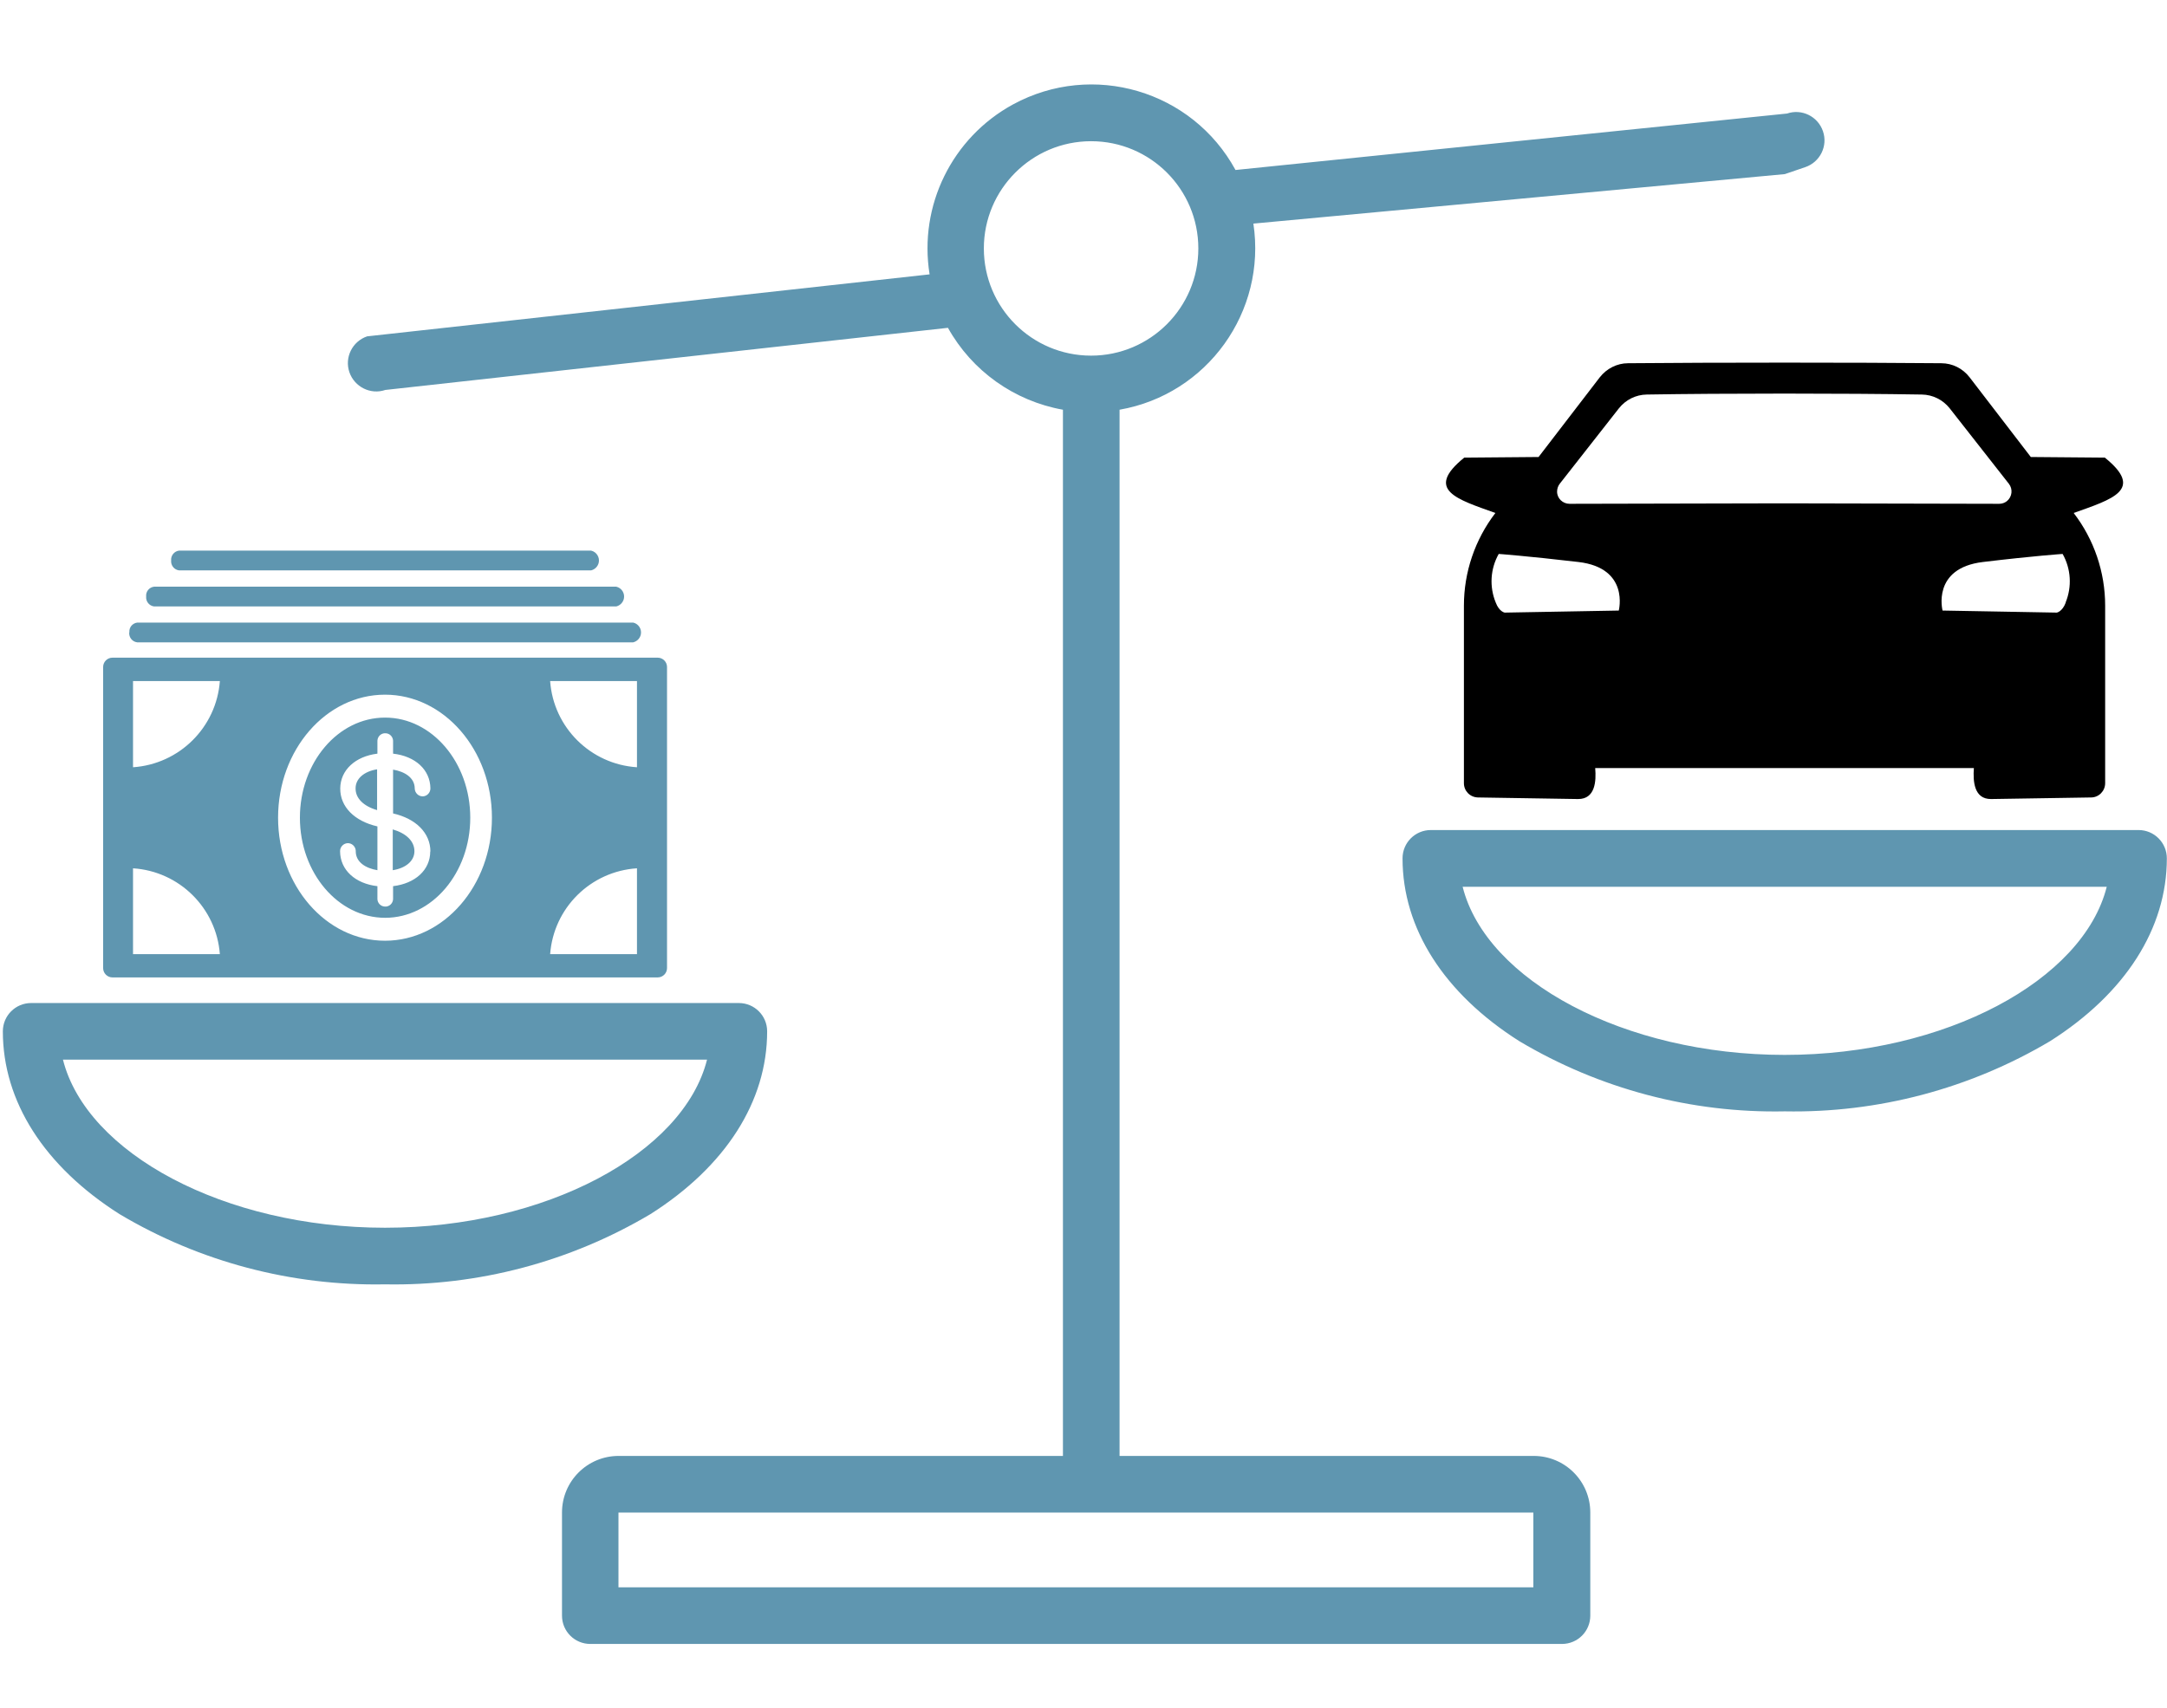 <?xml version="1.0" encoding="UTF-8"?>
<svg id="Layer_1" data-name="Layer 1" xmlns="http://www.w3.org/2000/svg" viewBox="0 0 137 108">
  <defs>
    <style>
      .cls-1 {
        fill: #5f96b0;
      }
    </style>
  </defs>
  <path id="Path_79580" data-name="Path 79580" class="cls-1" d="m59.93,20.73c1.52,2.73,4.19,4.63,7.27,5.18v66.16h-28.09c-1.98,0-3.58,1.6-3.58,3.58v6.52c0,.99.8,1.79,1.79,1.79h61.43c.99,0,1.79-.8,1.79-1.79v-6.52c0-1.98-1.6-3.58-3.58-3.58h-26.18V25.91c5.55-.97,9.3-6.2,8.46-11.77l33.6-3.13,1.29-.44c.94-.32,1.44-1.34,1.12-2.27-.32-.94-1.34-1.44-2.27-1.12l-34.87,3.57c-2.74-5.03-9.03-6.88-14.06-4.15-3.86,2.1-5.98,6.41-5.28,10.75l-35.56,3.92c-.94.32-1.44,1.34-1.12,2.27s1.34,1.44,2.27,1.12l35.58-3.93Zm30.53,31.76c-.99,0-1.79.8-1.79,1.79,0,4.43,2.62,8.54,7.38,11.56,5.07,3.02,10.88,4.56,16.78,4.44,5.9.11,11.71-1.43,16.78-4.44,4.76-3.02,7.38-7.13,7.38-11.56,0-.99-.8-1.79-1.79-1.79h-44.75ZM5.33,63.43H1.97c-.99,0-1.79.8-1.79,1.79,0,4.43,2.62,8.54,7.38,11.56,5.07,3.02,10.88,4.55,16.78,4.44,5.9.11,11.71-1.43,16.78-4.44,4.76-3.02,7.38-7.13,7.38-11.56,0-.99-.8-1.79-1.79-1.79H5.33Zm127.86-7.35c-1.49,5.92-10.21,10.63-20.36,10.63s-18.87-4.71-20.36-10.63h40.72Zm-36.25,44.3h-57.84v-4.73h57.84v4.73Zm-27.96-77.89c-3.75,0-6.78-3.04-6.78-6.78s3.04-6.78,6.78-6.78c3.75,0,6.78,3.04,6.78,6.78,0,3.74-3.04,6.78-6.78,6.78m-44.64,55.15c-10.15,0-18.87-4.71-20.36-10.63h40.72c-1.49,5.92-10.21,10.63-20.36,10.63M8.18,39.99c-.03-.31.19-.58.5-.62h31.35c.35.08.56.43.48.77-.06.24-.24.42-.48.48H8.67c-.31-.04-.53-.32-.5-.63m1.07-2.27c-.03-.31.19-.58.5-.62h29.22c.35.08.56.43.48.77-.06.24-.24.42-.48.48H9.74c-.31-.04-.53-.32-.5-.63m1.58-2.27c-.03-.31.19-.59.5-.63h26.05c.35.08.56.43.48.77-.06.24-.24.42-.48.48H11.32c-.31-.04-.53-.32-.5-.63m30.76,6.15H7.11c-.33,0-.59.27-.59.59v19.04c0,.33.27.59.59.59h34.47c.33,0,.59-.27.59-.59v-19.04c0-.33-.27-.59-.59-.59M8.41,60.34v-5.43c2.93.19,5.27,2.51,5.49,5.43h-5.49Zm0-11.82v-5.45h5.49c-.22,2.93-2.56,5.25-5.49,5.45m15.93,10.97c-3.73,0-6.76-3.49-6.76-7.78s3.03-7.78,6.76-7.78,6.76,3.49,6.76,7.78-3.03,7.78-6.76,7.78m15.93.85h-5.49c.22-2.93,2.56-5.24,5.49-5.43v5.43Zm0-11.82c-2.93-.19-5.28-2.51-5.49-5.45h5.49v5.45Zm-16.43.13v2.58c-.86-.25-1.37-.75-1.36-1.38,0-.61.54-1.07,1.36-1.2m.99,3.8c.86.25,1.37.75,1.37,1.38,0,.61-.54,1.07-1.37,1.2v-2.58Zm-.49-7.07c-2.97,0-5.38,2.84-5.38,6.33s2.42,6.33,5.39,6.33,5.38-2.84,5.38-6.33-2.42-6.33-5.38-6.33m2.85,8.46c0,1.18-.95,2.03-2.35,2.2v.82c-.01.27-.24.49-.52.47-.26-.01-.46-.22-.47-.47v-.82c-1.4-.16-2.35-1.02-2.36-2.2-.01-.27.2-.5.47-.52.27-.01.5.2.52.47,0,.01,0,.03,0,.04,0,.7.64,1.08,1.37,1.2v-2.77c-1.45-.33-2.36-1.24-2.35-2.4s.95-2.03,2.35-2.2v-.82c.01-.27.24-.49.52-.47.26.01.46.22.47.47v.82c1.41.16,2.35,1.02,2.36,2.2,0,.27-.22.5-.49.5h0c-.27,0-.49-.22-.5-.49,0-.7-.65-1.08-1.37-1.2v2.77c1.45.33,2.36,1.24,2.36,2.41"/>
  <path id="Path_79584" data-name="Path 79584" d="m133.09,28.94l-4.7-.04-3.87-5.04c-.43-.56-1.09-.89-1.79-.89-5.39-.05-14.41-.05-19.8,0-.7,0-1.36.34-1.79.89l-3.87,5.04-4.7.04c-2.53,2.05-.45,2.63,1.97,3.5-1.29,1.68-1.99,3.74-1.99,5.86v11.23c0,.49.39.89.89.9l6.32.1c1.1.01,1.16-1.14,1.09-1.96h23.94c-.06.82,0,1.97,1.09,1.96l6.32-.1c.49,0,.89-.41.89-.9v-11.23c0-2.12-.7-4.18-1.99-5.86,2.43-.87,4.5-1.46,1.97-3.5m-30.72,9.67l-7.22.13s-.35-.05-.57-.64c-.41-1-.34-2.13.19-3.07,0,0,1.79.13,5.04.51s2.55,3.07,2.55,3.07m10.39-6.78l-13.5.03c-.43,0-.79-.34-.79-.77,0-.18.06-.36.17-.5l3.74-4.77c.43-.54,1.07-.86,1.76-.87,4.77-.08,12.63-.08,17.39,0,.69.01,1.33.33,1.76.87l3.74,4.77c.27.34.21.83-.12,1.1-.14.11-.31.17-.49.17l-13.65-.03m17.86,6.27c-.22.59-.57.64-.57.64l-7.22-.13s-.7-2.68,2.55-3.07,5.04-.51,5.04-.51c.53.94.6,2.07.19,3.07"/>
</svg>